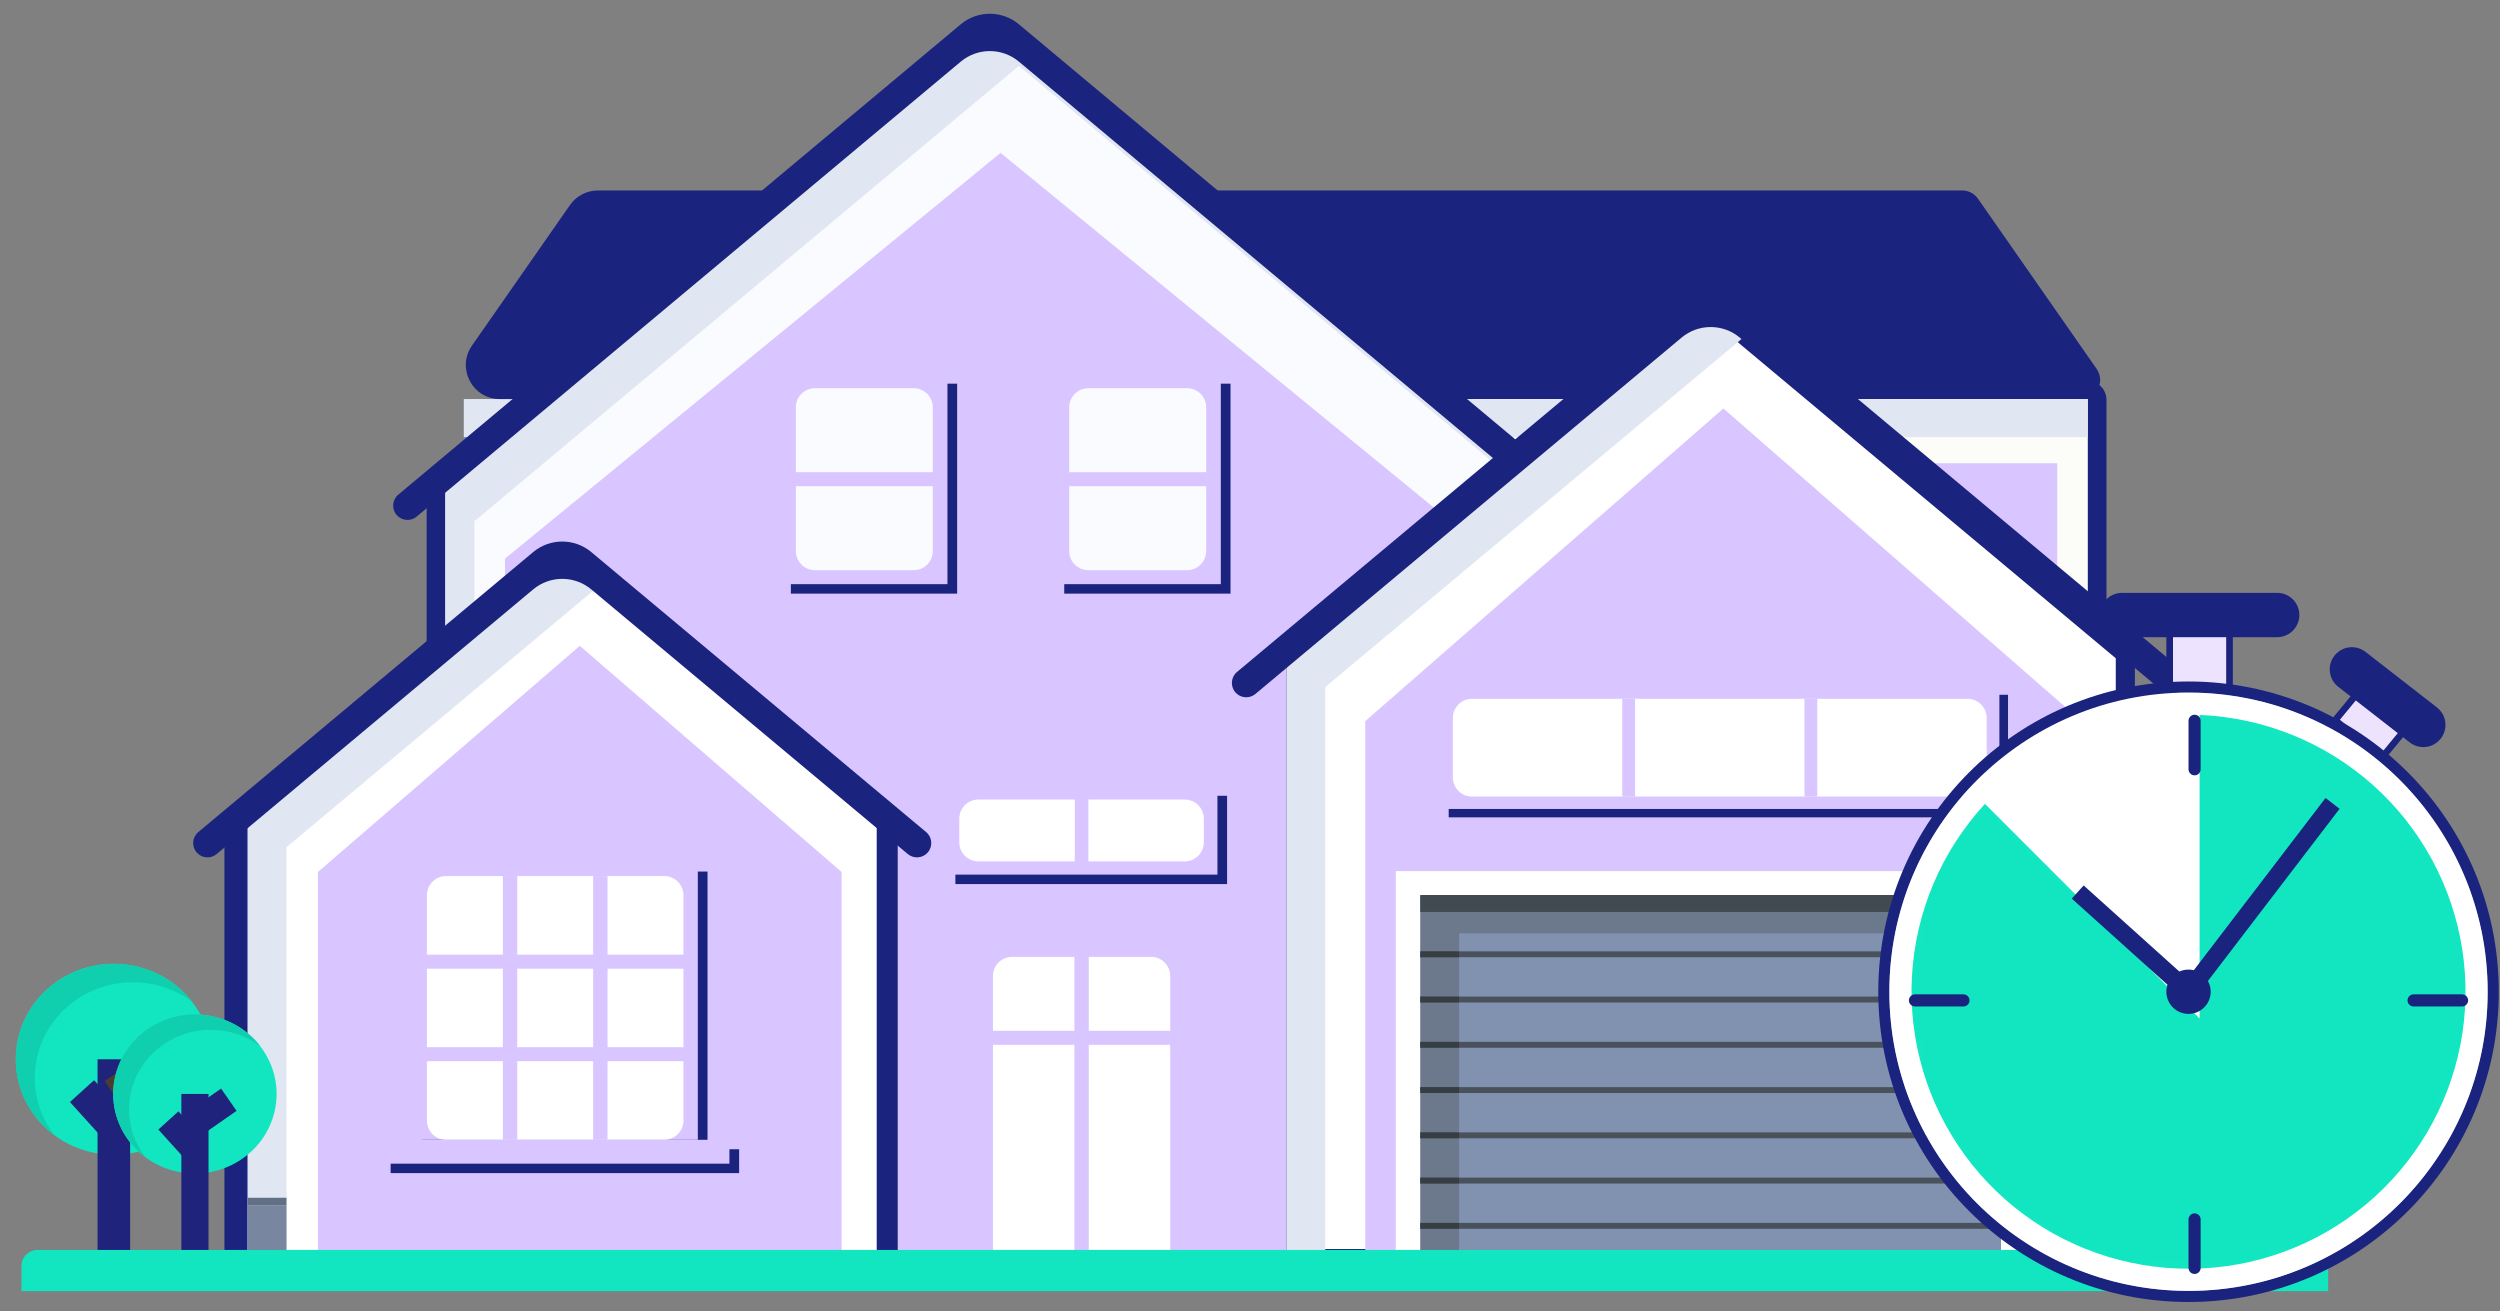 <svg xmlns="http://www.w3.org/2000/svg" width="164" height="86" viewBox="0 0 164 86" fill="none"><rect x="0" y="0" width="164" height="86" fill="#808080" stroke="none"/><path d="M64.933 13.748C64.933 13.055 65.495 12.493 66.188 12.493H128.722C129.132 12.493 129.517 12.694 129.752 13.03L137.543 24.205C138.123 25.037 137.528 26.178 136.514 26.178H66.188C65.495 26.178 64.933 25.616 64.933 24.923V13.748Z" fill="#1A237E"></path><path d="M51.083 26.177H30.425V46.288H51.083V26.177Z" fill="#4E8FBC"></path><path d="M51.083 26.177H30.425V28.676H51.083V26.177Z" fill="#E0E6F2"></path><path d="M60.872 14.725C60.872 13.492 59.873 12.494 58.641 12.494H39.222C38.493 12.494 37.809 12.85 37.392 13.449L30.962 22.671C29.93 24.15 30.988 26.178 32.791 26.178H58.641C59.873 26.178 60.872 25.179 60.872 23.947V14.725Z" fill="#1A237E"></path><path d="M136.931 24.981H77.74C77.047 24.981 76.486 25.543 76.486 26.236V55.472C76.486 56.166 77.047 56.727 77.74 56.727H136.931C137.624 56.727 138.186 56.166 138.186 55.472V26.236C138.186 25.543 137.624 24.981 136.931 24.981Z" fill="#1A237E"></path><path d="M136.96 26.177H75.259V57.924H136.96V26.177Z" fill="#FCFCF8"></path><path d="M134.955 30.39H74.838V59.133H134.955V30.39Z" fill="#D9C5FF"></path><path d="M94.417 28.674H136.956V26.175H94.417V28.674Z" fill="#E0E6F2"></path><path d="M63.706 1.224L27.989 31.088V83.191H99.423V31.088L63.706 1.224Z" fill="#1A237E"></path><path d="M64.933 1.224L29.216 31.088V83.191H100.65V31.088L64.933 1.224Z" fill="#FAFBFF"></path><path d="M65.638 10.029L33.126 36.648V83.087H98.15V36.648L65.638 10.029Z" fill="#D9C5FF"></path><path d="M38.033 37.576L17.177 54.603V83.087H58.891V54.603L38.033 37.576Z" fill="#1A237E"></path><path d="M35.578 37.576L14.723 54.603V83.087H56.436V54.603L35.578 37.576Z" fill="#1A237E"></path><path d="M31.123 34.187L66.84 4.322L100.65 32.591V31.088L64.933 1.224L29.216 31.088V83.191H31.123V34.187Z" fill="#E0E6F2"></path><path d="M103.838 33.79C103.501 34.171 102.922 34.215 102.532 33.889L66.841 4.044C65.737 3.12 64.13 3.12 63.025 4.044L27.333 33.889C26.942 34.215 26.363 34.171 26.026 33.789C25.677 33.393 25.724 32.787 26.128 32.448L63.025 1.595C64.13 0.672 65.737 0.672 66.841 1.595L103.737 32.447C104.143 32.786 104.188 33.394 103.838 33.79Z" fill="#1A237E"></path><path d="M85.016 82.563V42.889L112.219 20.142L139.422 42.889V82.563H85.016Z" fill="white" stroke="#1A237E" stroke-width="1.255"></path><path d="M113.055 26.797L89.56 47.308V83.087H136.55V47.308L113.055 26.797Z" fill="#D9C5FF"></path><path d="M86.935 45.071L114.765 21.802L140.05 42.944V42.595L112.219 19.324L84.389 42.595V83.191H86.935V45.071Z" fill="#E0E6F2"></path><path d="M36.883 35.846L16.251 53.096V83.191H57.512V53.096L36.883 35.846Z" fill="white"></path><path d="M38.034 42.366L20.856 57.203V83.087H55.209V57.203L38.034 42.366Z" fill="#D9C5FF"></path><path d="M18.797 55.574L39.426 38.324L57.512 53.447V53.096L36.883 35.846L16.251 53.096V83.191H18.797V55.574Z" fill="#E0E6F2"></path><path d="M60.857 55.926C60.521 56.307 59.941 56.351 59.551 56.025L38.791 38.666C37.686 37.742 36.079 37.742 34.974 38.666L14.214 56.025C13.823 56.352 13.244 56.308 12.907 55.926C12.557 55.53 12.603 54.923 13.009 54.584L34.974 36.218C36.079 35.294 37.686 35.294 38.791 36.218L60.755 54.585C61.16 54.924 61.206 55.53 60.857 55.926Z" fill="#1A237E"></path><path d="M131.726 45.578H95.034V53.618H131.726V45.578Z" fill="#1A237E"></path><path d="M143.394 45.424C143.057 45.806 142.477 45.851 142.086 45.524L114.128 22.146C113.024 21.223 111.416 21.223 110.312 22.146L82.354 45.524C81.963 45.851 81.383 45.806 81.046 45.424C80.696 45.027 80.742 44.42 81.148 44.081L110.312 19.695C111.416 18.772 113.024 18.772 114.128 19.695L143.292 44.081C143.698 44.42 143.744 45.027 143.394 45.424Z" fill="#1A237E"></path><path d="M18.794 79.063H16.251V83.193H18.794V79.063Z" fill="#7886A0"></path><path d="M18.794 78.574H16.251V79.062H18.794V78.574Z" fill="#626F84"></path><path d="M132.871 57.146H91.563V83.192H132.871V57.146Z" fill="white"></path><path d="M131.266 58.748H93.174V83.191H131.266V58.748Z" fill="#8191B0"></path><path d="M131.264 62.408H93.173V62.795H131.264V62.408Z" fill="#49525B"></path><path d="M131.264 65.376H93.172V65.763H131.264V65.376Z" fill="#49525B"></path><path d="M131.264 68.346H93.172V68.733H131.264V68.346Z" fill="#49525B"></path><path d="M131.264 71.314H93.172V71.701H131.264V71.314Z" fill="#49525B"></path><path d="M131.264 74.284H93.172V74.671H131.264V74.284Z" fill="#49525B"></path><path d="M131.264 77.253H93.172V77.64H131.264V77.253Z" fill="#49525B"></path><path d="M131.264 80.222H93.172V80.609H131.264V80.222Z" fill="#49525B"></path><path opacity="0.6" d="M95.717 61.224H131.263V58.748H93.174V83.191H95.717V61.224Z" fill="#5E6875"></path><path d="M131.264 58.712H93.173V59.825H131.264V58.712Z" fill="#414A51"></path><path d="M95.716 62.408H93.173V62.795H95.716V62.408Z" fill="#363E44"></path><path d="M95.716 65.376H93.172V65.763H95.716V65.376Z" fill="#363E44"></path><path d="M95.716 68.345H93.172V68.732H95.716V68.345Z" fill="#363E44"></path><path d="M95.716 71.314H93.172V71.701H95.716V71.314Z" fill="#363E44"></path><path d="M95.716 74.284H93.172V74.671H95.716V74.284Z" fill="#363E44"></path><path d="M95.716 77.252H93.172V77.639H95.716V77.252Z" fill="#363E44"></path><path d="M95.716 80.222H93.172V80.609H95.716V80.222Z" fill="#363E44"></path><path d="M80.496 52.203H62.673V57.995H80.496V52.203Z" fill="#1A237E"></path><path d="M46.414 75.391V57.174H27.702V75.391H25.626V76.956H48.487V75.391H46.414Z" fill="#1A237E"></path><path d="M45.777 56.555H27.065V74.771H45.777V56.555Z" fill="#D9C5FF"></path><path d="M43.579 57.469H29.26C28.567 57.469 28.005 58.031 28.005 58.724V73.515C28.005 74.208 28.567 74.77 29.26 74.77H43.579C44.272 74.77 44.834 74.208 44.834 73.515V58.724C44.834 58.031 44.272 57.469 43.579 57.469Z" fill="white"></path><path d="M47.85 74.771H24.989V76.337H47.85V74.771Z" fill="#D9C5FF"></path><path d="M33.931 57.47H32.988V74.771H33.931V57.47Z" fill="#D9C5FF"></path><path d="M39.853 57.47H38.911V74.771H39.853V57.47Z" fill="#D9C5FF"></path><path d="M27.535 68.697V69.615H45.306V68.697H27.535Z" fill="#D9C5FF"></path><path d="M27.535 62.627V63.545H45.306V62.627H27.535Z" fill="#D9C5FF"></path><path d="M79.864 51.584H62.04V57.375H79.864V51.584Z" fill="#D9C5FF"></path><path d="M77.717 52.45H64.183C63.49 52.45 62.928 53.011 62.928 53.705V55.254C62.928 55.947 63.49 56.509 64.183 56.509H77.717C78.41 56.509 78.972 55.947 78.972 55.254V53.705C78.972 53.011 78.41 52.45 77.717 52.45Z" fill="white"></path><path d="M71.397 51.967H70.506V56.994H71.397V51.967Z" fill="#D9C5FF"></path><path d="M62.789 25.169H51.881V38.942H62.789V25.169Z" fill="#1A237E"></path><path d="M80.722 25.169H69.814V38.942H80.722V25.169Z" fill="#1A237E"></path><path d="M62.153 24.548H51.245V38.321H62.153V24.548Z" fill="#D9C5FF"></path><path d="M59.937 25.466H53.461C52.768 25.466 52.206 26.028 52.206 26.721V36.15C52.206 36.843 52.768 37.405 53.461 37.405H59.937C60.63 37.405 61.192 36.843 61.192 36.15V26.721C61.192 26.028 60.63 25.466 59.937 25.466Z" fill="#FAFBFF"></path><path d="M51.68 30.976V31.894H61.715V30.976H51.68Z" fill="#D9C5FF"></path><path d="M80.085 24.548H69.177V38.321H80.085V24.548Z" fill="#D9C5FF"></path><path d="M77.87 25.466H71.394C70.701 25.466 70.139 26.028 70.139 26.721V36.15C70.139 36.843 70.701 37.405 71.394 37.405H77.87C78.563 37.405 79.125 36.843 79.125 36.15V26.721C79.125 26.028 78.563 25.466 77.87 25.466Z" fill="#FAFBFF"></path><path d="M79.187 30.975H70.07C69.816 30.975 69.611 31.18 69.611 31.434C69.611 31.687 69.816 31.893 70.07 31.893H79.187C79.441 31.893 79.646 31.687 79.646 31.434C79.646 31.18 79.441 30.975 79.187 30.975Z" fill="#D9C5FF"></path><path d="M131.161 45.027H94.469V53.067H131.161V45.027Z" fill="#D9C5FF"></path><path d="M129.071 45.843H96.561C95.868 45.843 95.306 46.405 95.306 47.098V50.999C95.306 51.692 95.868 52.254 96.561 52.254H129.071C129.764 52.254 130.326 51.692 130.326 50.999V47.098C130.326 46.405 129.764 45.843 129.071 45.843Z" fill="white"></path><path d="M119.211 52.253V45.841H118.373V52.253H119.211Z" fill="#D9C5FF"></path><path d="M107.26 52.255V45.844H106.422V52.255H107.26Z" fill="#D9C5FF"></path><path d="M77.707 61.854H64.195V83.191H77.707V61.854Z" fill="#D9C5FF"></path><path d="M75.51 62.769H66.392C65.699 62.769 65.138 63.33 65.138 64.023V81.935C65.138 82.628 65.699 83.19 66.392 83.19H75.51C76.203 83.19 76.765 82.628 76.765 81.935V64.023C76.765 63.33 76.203 62.769 75.51 62.769Z" fill="white"></path><path d="M66.757 83.191H67.036V82.651L66.757 83.191Z" fill="#61BBDB"></path><path d="M75.46 73.519H75.06V78.573H75.46V73.519Z" fill="white"></path><path d="M77.245 67.62H71.423V62.471H70.48V67.62H64.659V68.538H70.48V83.191H71.423V68.538H77.245V67.62Z" fill="#D9C5FF"></path><path d="M142.595 74.839C146.582 74.839 149.814 71.692 149.814 67.811C149.814 63.929 146.582 60.783 142.595 60.783C138.607 60.783 135.375 63.929 135.375 67.811C135.375 71.692 138.607 74.839 142.595 74.839Z" fill="#11E6C1"></path><path d="M136.773 69.173C136.773 65.291 140.005 62.145 143.992 62.145C145.629 62.145 147.138 62.676 148.352 63.571C147.034 61.879 144.946 60.787 142.597 60.787C138.61 60.787 135.378 63.933 135.378 67.815C135.378 70.101 136.5 72.134 138.238 73.416C137.319 72.235 136.773 70.766 136.773 69.173Z" fill="black" fill-opacity="0.1"></path><path d="M142.595 83.191V67.81" stroke="#20237C" stroke-width="2.399" stroke-miterlimit="10"></path><path d="M142.595 70.404L145.593 68.32" stroke="#20237C" stroke-width="2.399" stroke-miterlimit="10"></path><path d="M142.595 72.745L140.252 70.152" stroke="#20237C" stroke-width="2.399" stroke-miterlimit="10"></path><path d="M156.186 72.6C156.657 69.755 154.67 67.077 151.748 66.619C148.826 66.16 146.075 68.094 145.604 70.939C145.133 73.784 147.12 76.462 150.042 76.921C152.964 77.379 155.715 75.445 156.186 72.6Z" fill="#11E6C1"></path><path d="M146.564 72.785C146.564 69.904 148.964 67.567 151.923 67.567C153.139 67.567 154.258 67.962 155.157 68.624C154.178 67.368 152.629 66.556 150.886 66.556C147.927 66.556 145.527 68.892 145.527 71.773C145.527 73.47 146.361 74.98 147.652 75.931C146.969 75.058 146.564 73.966 146.564 72.785Z" fill="#0FCFAE"></path><path d="M150.887 83.193V71.775" stroke="#20237C" stroke-width="1.781" stroke-miterlimit="10"></path><path d="M150.887 73.702L153.111 72.154" stroke="#20237C" stroke-width="1.781" stroke-miterlimit="10"></path><path d="M150.888 75.438L149.147 73.516" stroke="#20237C" stroke-width="1.781" stroke-miterlimit="10"></path><path d="M13.797 70.591C14.424 67.187 12.097 63.933 8.601 63.323C5.104 62.713 1.761 64.978 1.135 68.382C0.508 71.786 2.835 75.04 6.331 75.65C9.828 76.26 13.17 73.995 13.797 70.591Z" fill="#11E6C1"></path><path d="M2.281 70.7C2.281 67.243 5.159 64.438 8.713 64.438C10.173 64.438 11.516 64.911 12.597 65.708C11.423 64.2 9.563 63.227 7.469 63.227C3.918 63.227 1.037 66.031 1.037 69.488C1.037 71.527 2.037 73.335 3.585 74.481C2.767 73.429 2.281 72.121 2.281 70.7Z" fill="#0FCFAE"></path><path d="M7.468 83.192V69.488" stroke="#20237C" stroke-width="2.137" stroke-miterlimit="10"></path><path d="M7.468 71.802L10.136 69.943" stroke="#493C30" stroke-width="2.137" stroke-miterlimit="10"></path><path d="M7.468 73.883L5.379 71.577" stroke="#20237C" stroke-width="2.137" stroke-miterlimit="10"></path><path d="M17.959 73.122C18.73 70.34 17.038 67.477 14.18 66.727C11.322 65.977 8.381 67.624 7.61 70.406C6.84 73.188 8.532 76.052 11.39 76.802C14.248 77.552 17.189 75.904 17.959 73.122Z" fill="#11E6C1"></path><path d="M8.465 72.774C8.465 69.893 10.866 67.556 13.825 67.556C15.04 67.556 16.16 67.951 17.059 68.614C16.079 67.357 14.531 66.545 12.788 66.545C9.829 66.545 7.429 68.882 7.429 71.762C7.429 73.459 8.263 74.969 9.554 75.92C8.87 75.047 8.465 73.955 8.465 72.774Z" fill="#0FCFAE"></path><path d="M12.788 83.18V71.762" stroke="#20237C" stroke-width="1.781" stroke-miterlimit="10"></path><path d="M12.788 73.688L15.011 72.141" stroke="#20237C" stroke-width="1.781" stroke-miterlimit="10"></path><path d="M12.788 75.423L11.047 73.501" stroke="#20237C" stroke-width="1.781" stroke-miterlimit="10"></path><path d="M152.729 84.7H1.41V83.036C1.41 82.459 1.888 81.994 2.48 81.994H151.657C152.249 81.994 152.727 82.459 152.727 83.036V84.7H152.729Z" fill="#11E6C1"></path><path d="M146.256 40.563H142.331V45.942H146.256V40.563Z" fill="#EDE3FF" stroke="#1A237E" stroke-width="0.436"></path><path d="M157.992 47.589L154.962 45.093L153.19 47.245L156.22 49.74L157.992 47.589Z" fill="#EDE3FF" stroke="#1A237E" stroke-width="0.436"></path><path d="M143.567 85.047C154.607 85.047 163.556 76.098 163.556 65.058C163.556 54.019 154.607 45.069 143.567 45.069C132.527 45.069 123.578 54.019 123.578 65.058C123.578 76.098 132.527 85.047 143.567 85.047Z" fill="white" stroke="#1A237E" stroke-width="0.727"></path><mask id="mask0_36_3262" style="mask-type:luminance" maskUnits="userSpaceOnUse" x="123" y="45" width="41" height="40"><path d="M130.204 51.695C127.112 54.787 125.188 58.855 124.759 63.206C124.331 67.557 125.424 71.922 127.853 75.558C130.282 79.193 133.897 81.874 138.081 83.143C142.265 84.412 146.76 84.192 150.799 82.518C154.839 80.845 158.173 77.823 160.234 73.967C162.295 70.111 162.955 65.66 162.102 61.371C161.249 57.083 158.936 53.223 155.556 50.45C152.176 47.676 147.939 46.16 143.567 46.16V65.058L130.204 51.695Z" fill="#11E6C1" stroke="white" stroke-width="1.454"></path></mask><g mask="url(#mask0_36_3262)"><path d="M130.204 51.695C127.112 54.787 125.188 58.855 124.759 63.206C124.331 67.557 125.424 71.922 127.853 75.558C130.282 79.193 133.897 81.874 138.081 83.143C142.265 84.412 146.76 84.192 150.799 82.518C154.839 80.845 158.173 77.823 160.234 73.967C162.295 70.111 162.955 65.66 162.102 61.371C161.249 57.083 158.936 53.223 155.556 50.45C152.176 47.676 147.939 46.16 143.567 46.16V65.058L130.204 51.695Z" fill="#11E6C1" stroke="white" stroke-width="1.454"></path></g><path d="M153.016 52.702L143.567 65.058L136.298 58.517" stroke="#1A237E" stroke-width="1.163"></path><path d="M143.964 47.284V50.465" stroke="#1A237E" stroke-width="0.795" stroke-linecap="round"></path><path d="M143.964 79.993V83.174" stroke="#1A237E" stroke-width="0.795" stroke-linecap="round"></path><path d="M161.512 65.627H158.331" stroke="#1A237E" stroke-width="0.795" stroke-linecap="round"></path><path d="M128.803 65.627H125.622" stroke="#1A237E" stroke-width="0.795" stroke-linecap="round"></path><path d="M143.567 66.512C144.37 66.512 145.021 65.861 145.021 65.058C145.021 64.255 144.37 63.605 143.567 63.605C142.764 63.605 142.113 64.255 142.113 65.058C142.113 65.861 142.764 66.512 143.567 66.512Z" fill="#1A237E"></path><path d="M149.382 38.891H139.206C138.403 38.891 137.752 39.542 137.752 40.345C137.752 41.148 138.403 41.799 139.206 41.799H149.382C150.185 41.799 150.836 41.148 150.836 40.345C150.836 39.542 150.185 38.891 149.382 38.891Z" fill="#1A237E"></path><path d="M159.862 46.407L155.177 42.762C154.544 42.269 153.63 42.383 153.137 43.017C152.644 43.65 152.758 44.563 153.392 45.056L158.077 48.702C158.711 49.195 159.624 49.081 160.117 48.447C160.61 47.814 160.496 46.9 159.862 46.407Z" fill="#1A237E"></path></svg>
